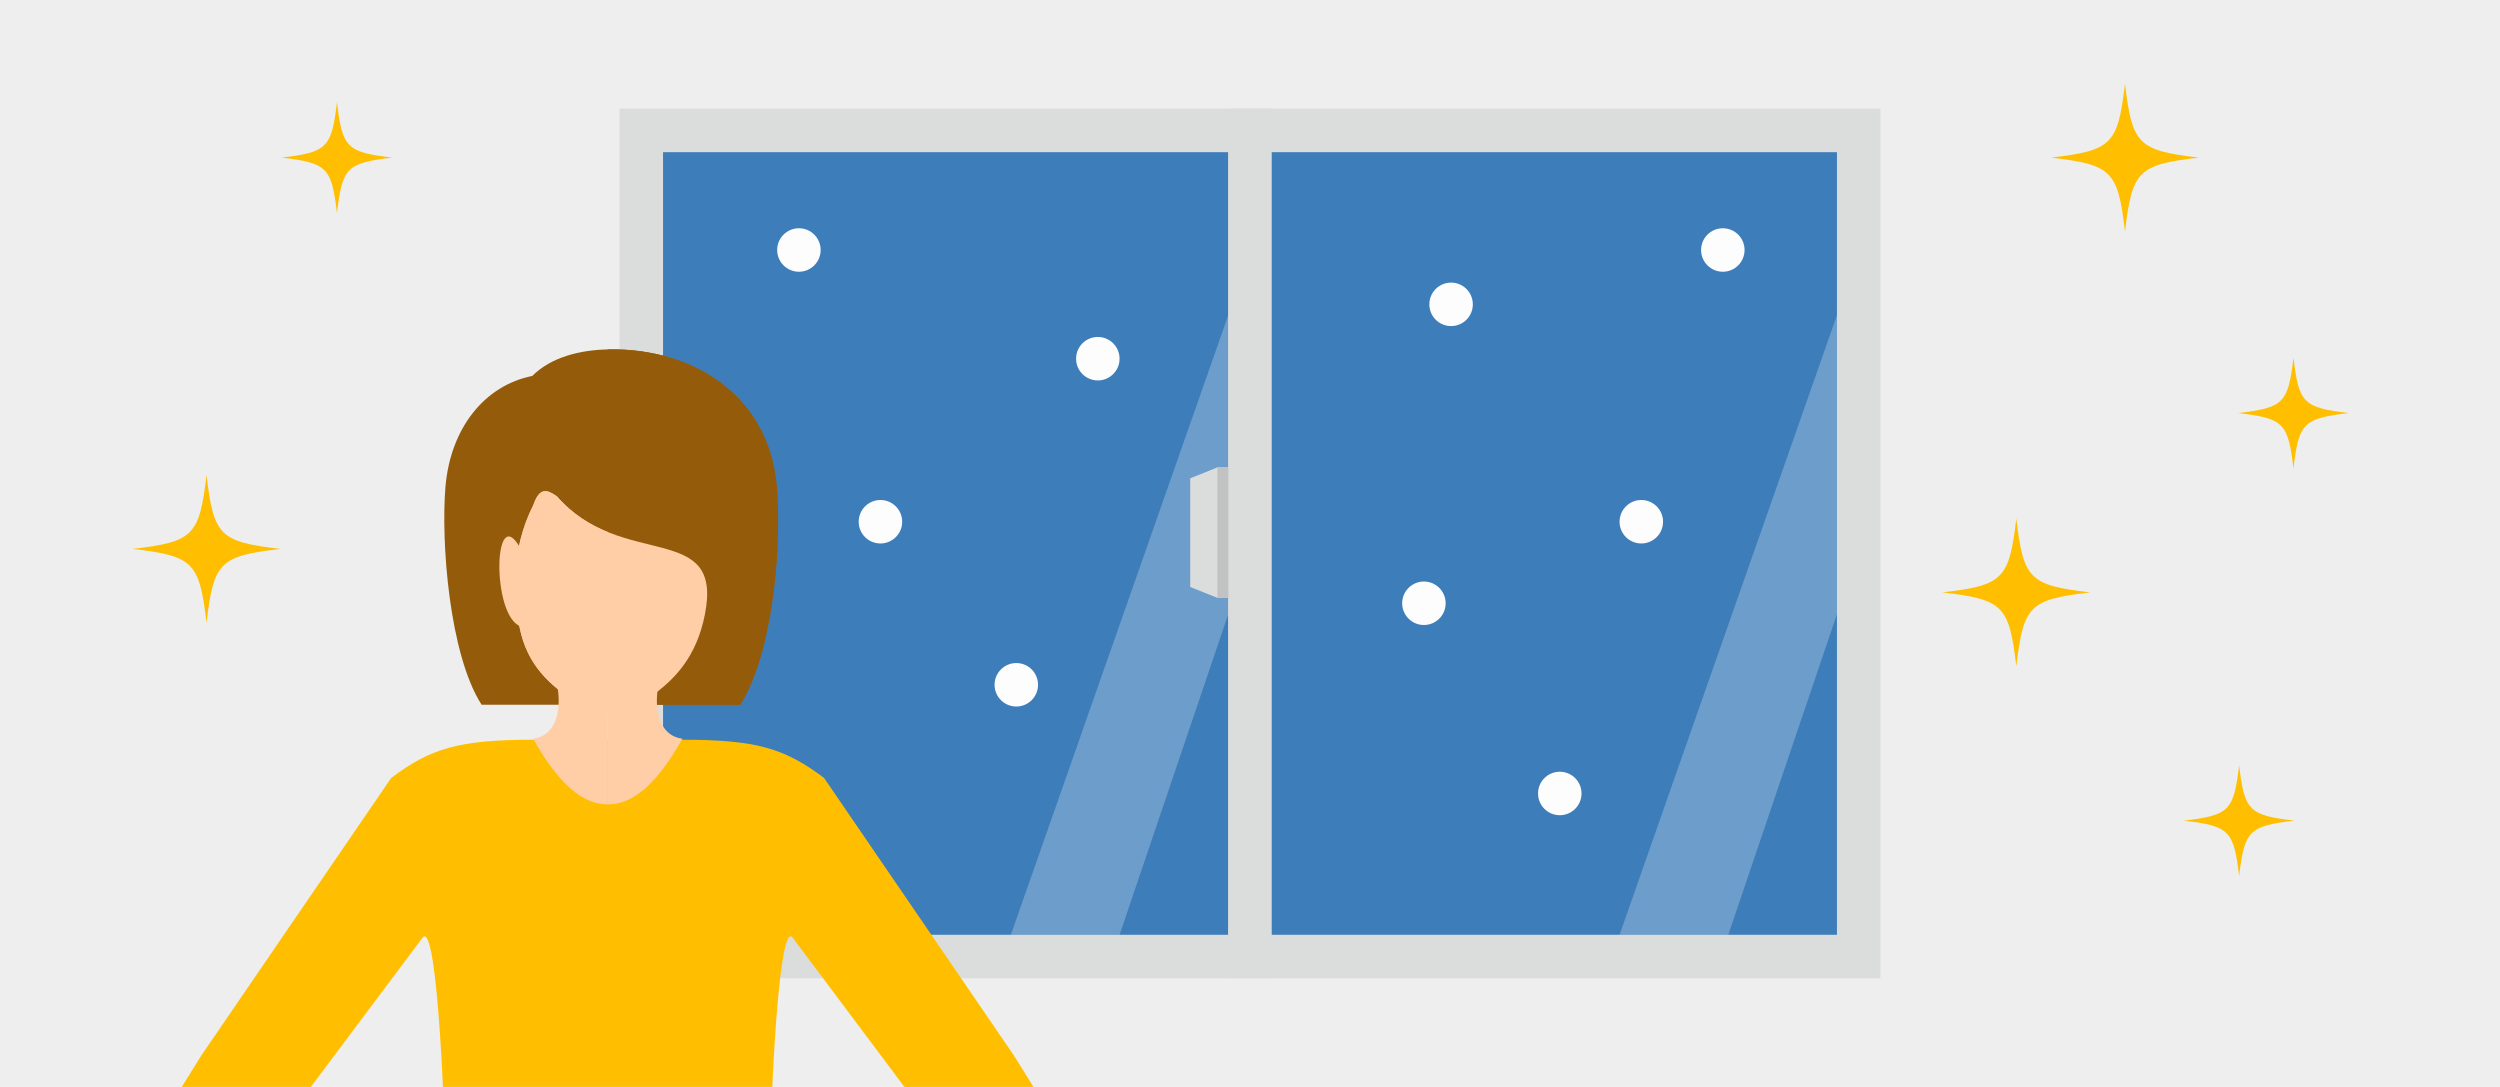 <?xml version="1.0" standalone="no"?>
<!-- Generator: Adobe Fireworks 10, Export SVG Extension by Aaron Beall (http://fireworks.abeall.com) . Version: 0.6.1  -->
<!DOCTYPE svg PUBLIC "-//W3C//DTD SVG 1.1//EN" "http://www.w3.org/Graphics/SVG/1.1/DTD/svg11.dtd">
<svg id="Untitled-%u30DA%u30FC%u30B8%201" viewBox="0 0 460 200" style="background-color:#ffffff00" version="1.1"
	xmlns="http://www.w3.org/2000/svg" xmlns:xlink="http://www.w3.org/1999/xlink" xml:space="preserve"
	x="0px" y="0px" width="460px" height="200px"
>
	<defs>
		<linearGradient id="gradient1" x1="0%" y1="50%" x2="100%" y2="50%">
			<stop stop-color="#fdfdfe" stop-opacity="1" offset="1%"/>
			<stop stop-color="#fdfdfe" stop-opacity="1" offset="99%"/>
		</linearGradient>
		<linearGradient id="gradient2" x1="0%" y1="50%" x2="100%" y2="50%">
			<stop stop-color="#fdfdfe" stop-opacity="1" offset="1%"/>
			<stop stop-color="#fdfdfe" stop-opacity="1" offset="99%"/>
		</linearGradient>
		<linearGradient id="gradient3" x1="0%" y1="50%" x2="100%" y2="50%">
			<stop stop-color="#fdfdfe" stop-opacity="1" offset="1%"/>
			<stop stop-color="#fdfdfe" stop-opacity="1" offset="99%"/>
		</linearGradient>
		<linearGradient id="gradient4" x1="0%" y1="50%" x2="100%" y2="50%">
			<stop stop-color="#fdfdfe" stop-opacity="1" offset="1%"/>
			<stop stop-color="#fdfdfe" stop-opacity="1" offset="99%"/>
		</linearGradient>
		<linearGradient id="gradient5" x1="0%" y1="50%" x2="100%" y2="50%">
			<stop stop-color="#fdfdfe" stop-opacity="1" offset="1%"/>
			<stop stop-color="#fdfdfe" stop-opacity="1" offset="99%"/>
		</linearGradient>
		<linearGradient id="gradient6" x1="0%" y1="50%" x2="100%" y2="50%">
			<stop stop-color="#fdfdfe" stop-opacity="1" offset="1%"/>
			<stop stop-color="#fdfdfe" stop-opacity="1" offset="99%"/>
		</linearGradient>
		<linearGradient id="gradient7" x1="0%" y1="50%" x2="100%" y2="50%">
			<stop stop-color="#fdfdfe" stop-opacity="1" offset="1%"/>
			<stop stop-color="#fdfdfe" stop-opacity="1" offset="99%"/>
		</linearGradient>
		<linearGradient id="gradient8" x1="0%" y1="50%" x2="100%" y2="50%">
			<stop stop-color="#fdfdfe" stop-opacity="1" offset="1%"/>
			<stop stop-color="#fdfdfe" stop-opacity="1" offset="99%"/>
		</linearGradient>
		<linearGradient id="gradient9" x1="0%" y1="50%" x2="100%" y2="50%">
			<stop stop-color="#fdfdfe" stop-opacity="1" offset="1%"/>
			<stop stop-color="#fdfdfe" stop-opacity="1" offset="99%"/>
		</linearGradient>
		<linearGradient id="gradient10" x1="0%" y1="50%" x2="100%" y2="50%">
			<stop stop-color="#fdfdfe" stop-opacity="1" offset="1%"/>
			<stop stop-color="#fdfdfe" stop-opacity="1" offset="99%"/>
		</linearGradient>
		<clipPath id="mask1">
			<path d="M 459.857 200 L -0.143 200 L -0.143 0 L 459.857 0 L 459.857 200 Z" fill="none"/>
		</clipPath>
	</defs>
	<g id="%u30EC%u30A4%u30E4%u30FC%201">
		<path d="M 470 209 L -10 209 L -10 -10 L 470 -10 L 470 209 Z" fill="#eeeeee"/>
		<g>
			<path d="M 72.2 29 C 63.8 29.994 62.994 30.8 62 39.2 C 61.006 30.8 60.2 29.994 51.8 29 C 60.2 28.006 61.006 27.2 62 18.8 C 62.994 27.2 63.8 28.006 72.2 29 Z" fill="#ffbf00"/>
		</g>
		<g>
			<path d="M 51.6 101 C 40.4 102.325 39.325 103.4 38 114.6 C 36.674 103.4 35.6 102.325 24.4 101 C 35.6 99.675 36.674 98.6 38 87.4 C 39.325 98.6 40.4 99.675 51.6 101 Z" fill="#ffbf00"/>
		</g>
		<g>
			<path d="M 404.6 29 C 393.4 30.325 392.325 31.4 391 42.6 C 389.674 31.4 388.6 30.325 377.4 29 C 388.6 27.675 389.674 26.6 391 15.4 C 392.325 26.6 393.4 27.675 404.6 29 Z" fill="#ffbf00"/>
		</g>
		<g>
			<g>
				<g>
					<path d="M 234 180 L 114 180 L 114 20 L 234 20 L 234 180 Z" fill="#dbdcdc"/>
					<path d="M 226 172 L 122 172 L 122 28 L 226 28 L 226 172 Z" fill="#3d7eba"/>
					<path opacity="0.247" d="M 226 58 L 186 172 L 206 172 L 226 113 L 226 58 Z" fill="#ffffff"/>
				</g>
				<path d="M 151 46 C 151 48.209 149.209 50 147 50 C 144.791 50 143 48.209 143 46 C 143 43.791 144.791 42 147 42 C 149.209 42 151 43.791 151 46 Z" fill="url(#gradient1)"/>
				<path d="M 166 96 C 166 98.209 164.209 100 162 100 C 159.791 100 158 98.209 158 96 C 158 93.791 159.791 92 162 92 C 164.209 92 166 93.791 166 96 Z" fill="url(#gradient2)"/>
				<path d="M 191 126 C 191 128.209 189.209 130 187 130 C 184.791 130 183 128.209 183 126 C 183 123.791 184.791 122 187 122 C 189.209 122 191 123.791 191 126 Z" fill="url(#gradient3)"/>
				<path d="M 151 146 C 151 148.209 149.209 150 147 150 C 144.791 150 143 148.209 143 146 C 143 143.791 144.791 142 147 142 C 149.209 142 151 143.791 151 146 Z" fill="url(#gradient4)"/>
				<path d="M 206 66 C 206 68.209 204.209 70 202 70 C 199.791 70 198 68.209 198 66 C 198 63.791 199.791 62 202 62 C 204.209 62 206 63.791 206 66 Z" fill="url(#gradient5)"/>
			</g>
			<g>
				<g>
					<path d="M 346 180 L 226 180 L 226 20 L 346 20 L 346 180 Z" fill="#dbdcdc"/>
					<path d="M 338 172 L 234 172 L 234 28 L 338 28 L 338 172 Z" fill="#3d7eba"/>
					<path opacity="0.247" d="M 338 58 L 298 172 L 318 172 L 338 113 L 338 58 Z" fill="#ffffff"/>
				</g>
				<path d="M 291 146 C 291 148.209 289.209 150 287 150 C 284.791 150 283 148.209 283 146 C 283 143.791 284.791 142 287 142 C 289.209 142 291 143.791 291 146 Z" fill="url(#gradient6)"/>
				<path d="M 266 111 C 266 113.209 264.209 115 262 115 C 259.791 115 258 113.209 258 111 C 258 108.791 259.791 107 262 107 C 264.209 107 266 108.791 266 111 Z" fill="url(#gradient7)"/>
				<path d="M 306 96 C 306 98.209 304.209 100 302 100 C 299.791 100 298 98.209 298 96 C 298 93.791 299.791 92 302 92 C 304.209 92 306 93.791 306 96 Z" fill="url(#gradient8)"/>
				<path d="M 321 46 C 321 48.209 319.209 50 317 50 C 314.791 50 313 48.209 313 46 C 313 43.791 314.791 42 317 42 C 319.209 42 321 43.791 321 46 Z" fill="url(#gradient9)"/>
				<path d="M 271 56 C 271 58.209 269.209 60 267 60 C 264.791 60 263 58.209 263 56 C 263 53.791 264.791 52 267 52 C 269.209 52 271 53.791 271 56 Z" fill="url(#gradient10)"/>
			</g>
			<g>
				<path d="M 226 110 L 224 110 L 219 108 L 219 88 L 224 86 L 226 86 L 226 110 Z" fill="#dbdcdc"/>
				<path d="M 226 110 L 224 110 L 224 86 L 226 86 L 226 110 Z" fill="#c2c2c2"/>
			</g>
		</g>
		<g>
			<path d="M 432.2 76 C 423.8 76.994 422.994 77.8 422 86.2 C 421.006 77.8 420.2 76.994 411.8 76 C 420.2 75.006 421.006 74.2 422 65.8 C 422.994 74.2 423.8 75.006 432.2 76 Z" fill="#ffbf00"/>
		</g>
		<g>
			<path d="M 422.2 151 C 413.8 151.994 412.994 152.8 412 161.2 C 411.006 152.8 410.2 151.994 401.8 151 C 410.2 150.006 411.006 149.2 412 140.8 C 412.994 149.2 413.8 150.006 422.2 151 Z" fill="#ffbf00"/>
		</g>
		<g>
			<path d="M 384.6 109 C 373.4 110.325 372.325 111.4 371 122.6 C 369.674 111.4 368.6 110.325 357.4 109 C 368.6 107.675 369.674 106.6 371 95.4 C 372.325 106.6 373.4 107.675 384.6 109 Z" fill="#ffbf00"/>
		</g>
			<path d="M 459.857 200 L -0.143 200 L -0.143 0 L 459.857 0 L 459.857 200 Z" fill="none"/>
		<g clip-path="url(#mask1)">
			<path d="M 148.254 249.535 C 147.71 236.355 142.904 226.054 141.772 212.832 C 141.537 210.08 142.966 169.202 145.809 172.478 L 167.269 201.14 L 198.679 239.066 L 213.602 237.637 L 186.525 194.157 L 151.616 143.132 C 144.376 137.701 139.204 136.112 125.552 136.112 L 111.9 136.112 L 111.802 136.112 L 111.702 136.112 L 98.051 136.112 C 84.398 136.112 79.227 137.701 71.986 143.132 L 37.077 194.157 L 10 237.637 L 24.924 239.066 L 56.334 201.14 L 77.794 172.478 C 80.637 169.202 82.065 210.08 81.832 212.832 C 80.698 226.054 75.893 236.355 75.349 249.535 L 111.802 249.535 L 148.254 249.535 Z" fill="#ffbf00"/>
			<g>
				<path d="M 142.932 89.546 C 143.811 99.9 142.414 119.72 136.221 129.668 C 118.885 129.668 105.819 129.668 88.614 129.668 C 82.662 120.415 81.11 99.652 81.967 89.546 C 82.89 78.767 89.152 70.933 97.942 69.17 C 101.402 65.706 106.749 64.358 112.141 64.284 C 127.335 64.072 141.475 72.577 142.932 89.546 Z" fill="#945c0a"/>
				<path d="M 142.932 89.546 C 143.811 99.9 142.414 119.72 136.221 129.668 L 111.831 129.668 L 111.831 64.291 L 112.141 64.284 C 127.335 64.072 141.475 72.577 142.932 89.546 Z" fill="#945c0a"/>
				<path d="M 98.11 135.919 C 102.686 144.164 107.256 148.076 111.831 148 L 111.831 129.794 C 110.028 129.754 108.195 129.018 105.532 127.584 C 104.455 127.004 103.43 126.407 102.454 125.782 C 103.384 129.996 102.619 135.344 98.11 135.919 Z" fill="#ffcea6"/>
				<path d="M 125.552 135.919 C 120.981 144.164 116.406 148.076 111.831 148 L 111.831 129.794 C 113.637 129.754 115.47 129.018 118.133 127.584 C 119.207 127.004 120.235 126.407 121.211 125.782 C 120.281 129.996 121.047 135.344 125.552 135.919 Z" fill="#ffcea6"/>
				<path d="M 95.606 115.441 C 96.953 122.19 100.987 126.163 106.607 129.545 C 111.291 132.362 112.955 132.345 117.629 129.526 C 124.606 125.321 128.222 120.387 129.685 113.138 C 133.218 95.632 114.365 105.031 102.481 91.337 C 100.688 90.059 99.283 89.594 98.149 92.897 C 93.857 101.351 94.447 110.152 95.606 115.441 Z" fill="#ffcea6"/>
				<path d="M 102.481 91.337 C 100.688 90.059 99.283 89.594 98.149 92.897 C 93.857 101.351 94.447 110.152 95.606 115.441 C 96.953 122.19 100.987 126.163 106.607 129.545 C 108.807 130.868 110.339 131.558 111.831 131.634 L 111.831 97.894 C 108.583 96.576 105.332 94.622 102.481 91.337 Z" fill="#ffcea6"/>
				<path d="M 95.837 101.043 C 90.789 91.677 90.349 113.433 95.837 115.277 L 95.837 101.043 Z" fill="#ffcea6"/>
			</g>
		</g>
	</g>
</svg>